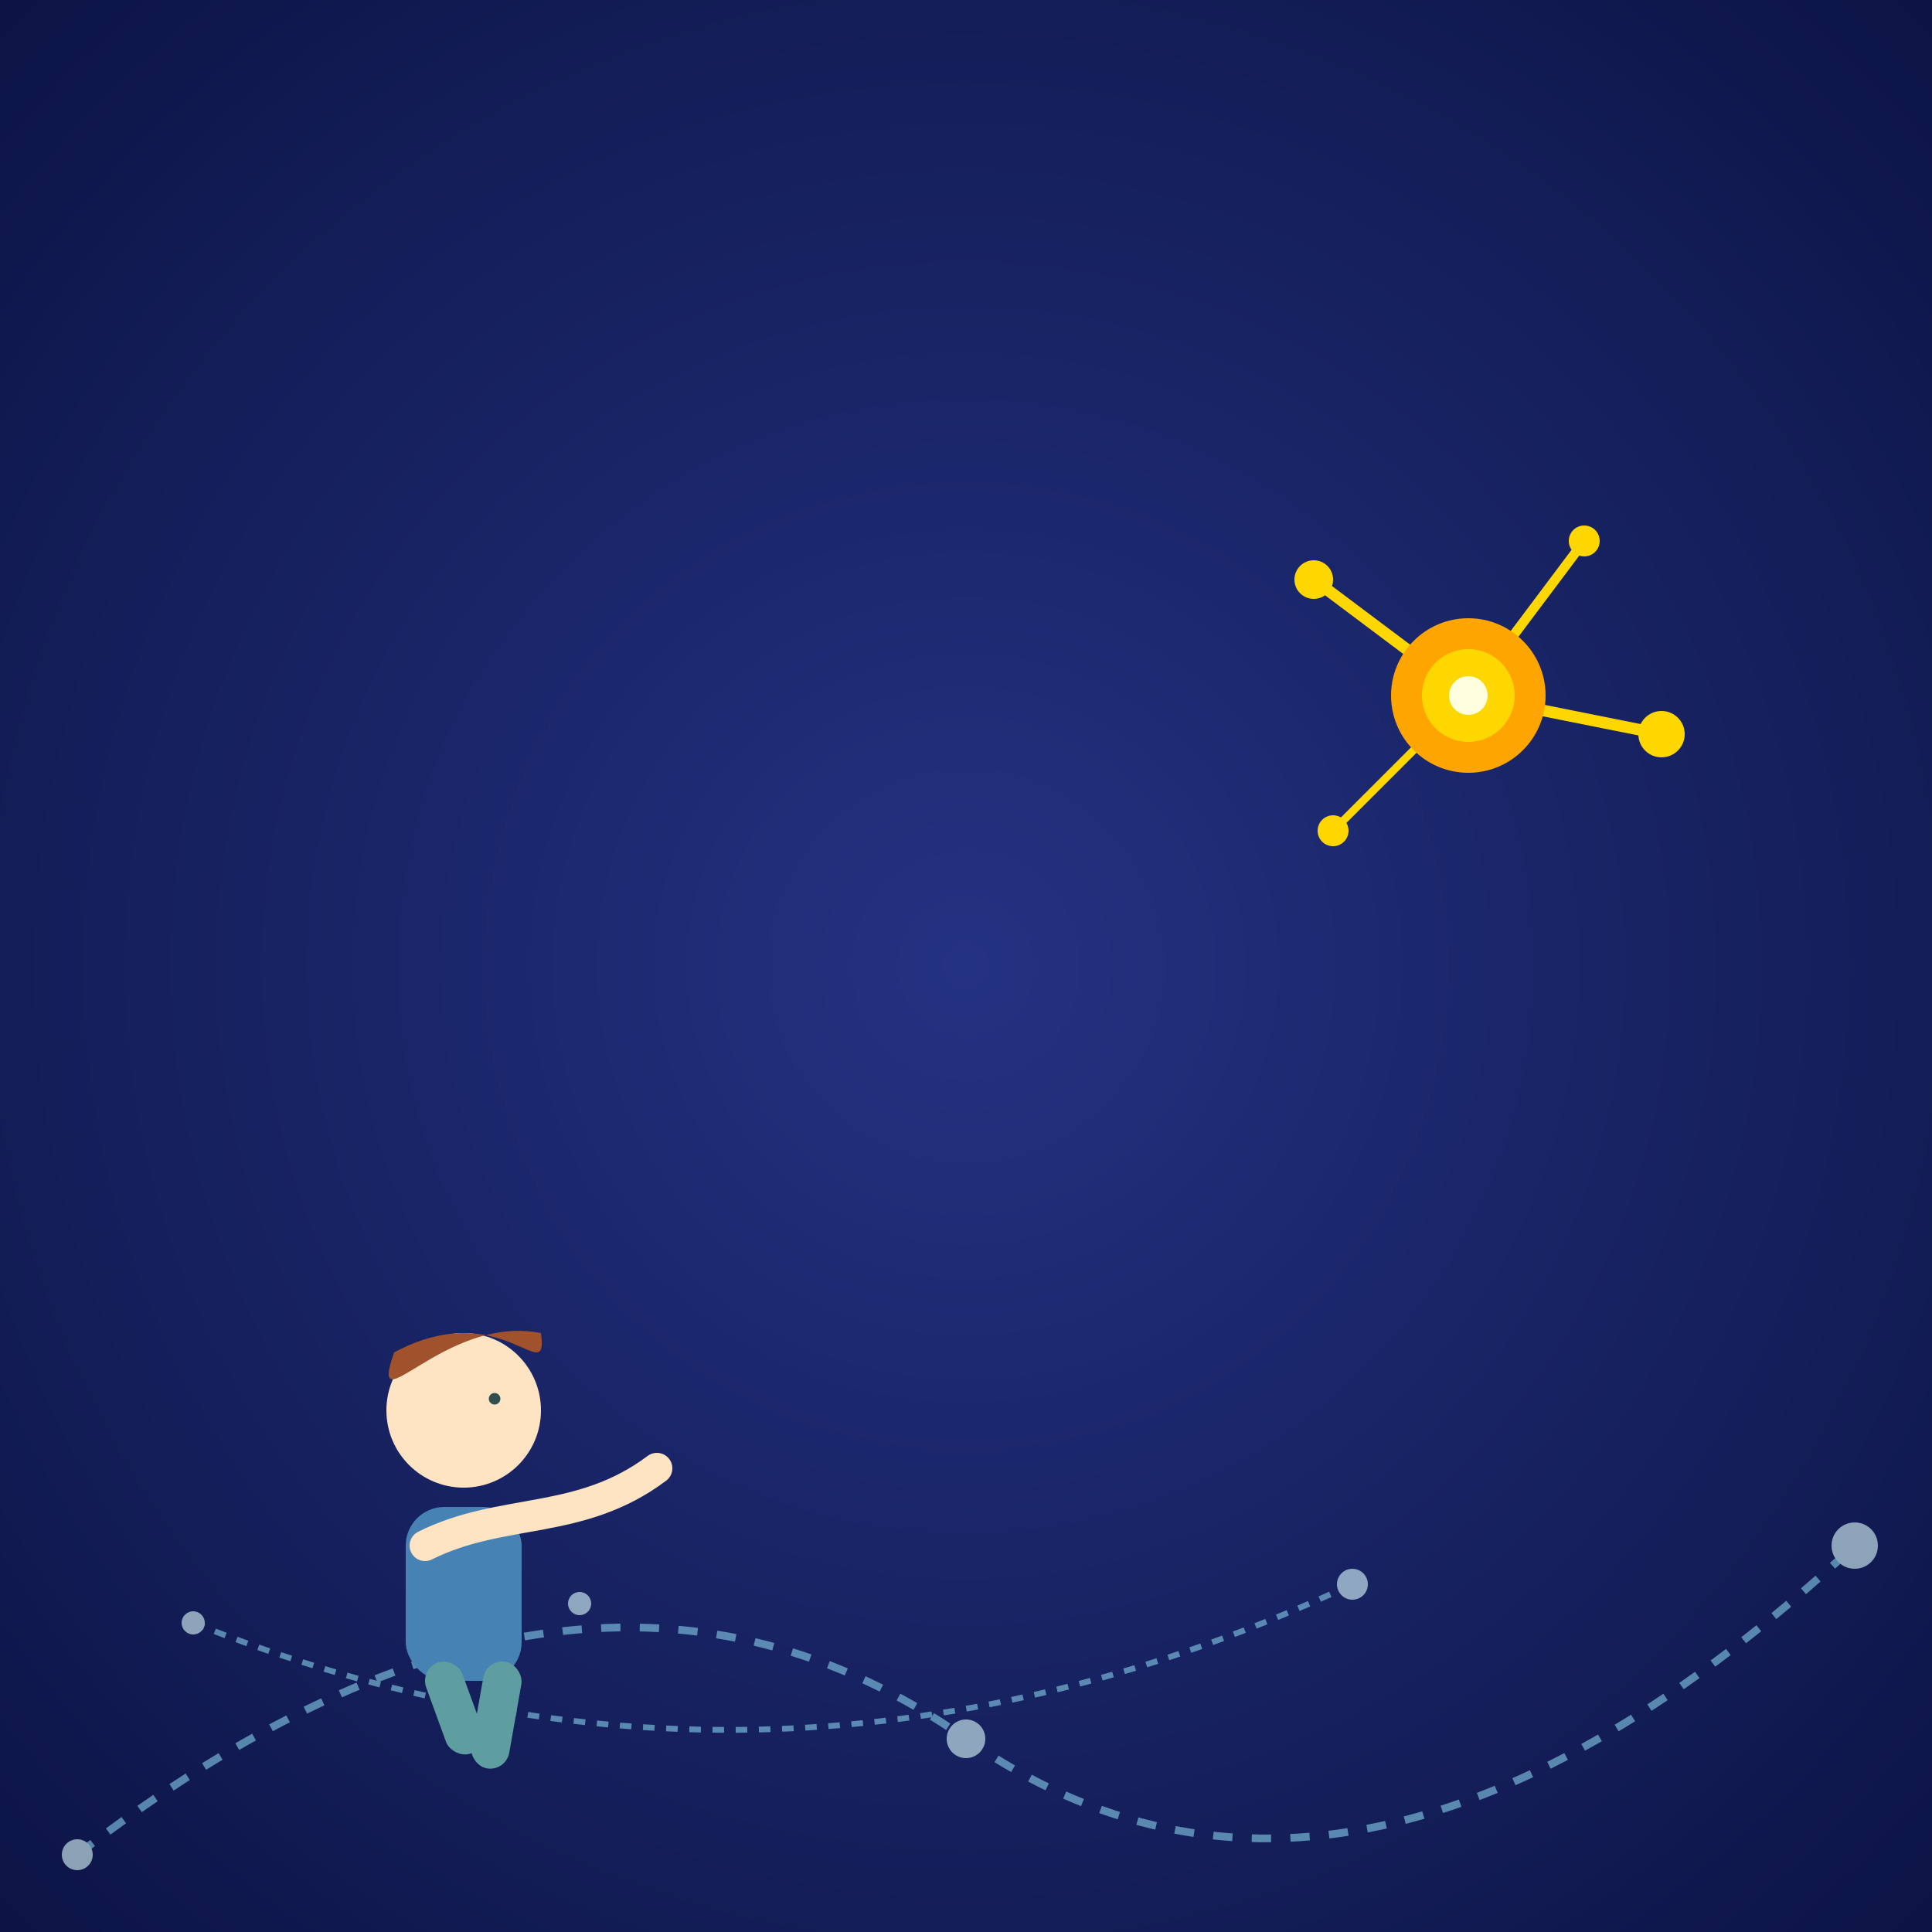 <svg width="500" height="500" viewBox="0 0 500 500" xmlns="http://www.w3.org/2000/svg" style="background-color: #0c1445;">
  
  <defs>
    <radialGradient id="skyGradient" cx="50%" cy="50%" r="70%" fx="50%" fy="50%">
      <stop offset="0%" style="stop-color:#243282" />
      <stop offset="100%" style="stop-color:#0c1445" />
    </radialGradient>
    
    <filter id="glow">
      <feGaussianBlur stdDeviation="13" result="coloredBlur" />
      <feMerge>
        <feMergeNode in="coloredBlur" />
        <feMergeNode in="SourceGraphic" />
      </feMerge>
    </filter>
  </defs>

  <rect width="500" height="500" fill="url(#skyGradient)" />

  <g id="neural-path" opacity="0.6">
    <path d="M 20 480 Q 150 380, 250 450 T 480 400" stroke="#87CEEB" stroke-width="2" fill="none" stroke-dasharray="5 5" />
    <path d="M 50 420 Q 200 480, 350 410" stroke="#87CEEB" stroke-width="1.5" fill="none" stroke-dasharray="3 3" />
    
    <circle cx="20" cy="480" r="4" fill="#E0FFFF"/>
    <circle cx="150" cy="415" r="3" fill="#E0FFFF"/>
    <circle cx="250" cy="450" r="5" fill="#E0FFFF"/>
    <circle cx="350" cy="410" r="4" fill="#E0FFFF"/>
    <circle cx="480" cy="400" r="6" fill="#E0FFFF"/>
    <circle cx="50" cy="420" r="3" fill="#E0FFFF"/>
  </g>

  <g id="boy" transform="translate(120, 390)">
    <rect x="-15" y="0" width="30" height="45" rx="10" fill="#4682B4"/>
    <circle cx="0" cy="-25" r="20" fill="#FFE4C4"/>
    <path d="M -18 -40 C -25 -20, -5 -50, 20 -45 C 22 -30, 10 -55, -18 -40 Z" fill="#A0522D"/>
     <circle cx="8" cy="-28" r="1.5" fill="#2F4F4F"/>
    <rect x="-10" y="40" width="10" height="25" rx="5" fill="#5F9EA0" transform="rotate(-20 -5 45)"/>
    <rect x="5" y="40" width="10" height="28" rx="5" fill="#5F9EA0" transform="rotate(10 10 45)"/>
    <path d="M -10 10 C 10 0, 30 5, 50 -10" stroke="#FFE4C4" stroke-width="8" fill="none" stroke-linecap="round"/>
  </g>

  <g id="warm-light-neuron" transform="translate(380, 180)" style="filter: url(#glow);">
    <line x1="0" y1="0" x2="-40" y2="-30" stroke="#FFD700" stroke-width="3"/>
    <line x1="0" y1="0" x2="-35" y2="35" stroke="#FFD700" stroke-width="2"/>
    <line x1="0" y1="0" x2="30" y2="-40" stroke="#FFD700" stroke-width="2.5"/>
    <line x1="0" y1="0" x2="50" y2="10" stroke="#FFD700" stroke-width="3"/>
    
    <circle cx="0" cy="0" r="20" fill="#FFA500"/>
    <circle cx="0" cy="0" r="12" fill="#FFD700"/>
    <circle cx="0" cy="0" r="5" fill="#FFFFE0"/>

    <circle cx="-40" cy="-30" r="5" fill="#FFD700"/>
    <circle cx="-35" cy="35" r="4" fill="#FFD700"/>
    <circle cx="30" cy="-40" r="4" fill="#FFD700"/>
    <circle cx="50" cy="10" r="6" fill="#FFD700"/>
  </g>

</svg>
